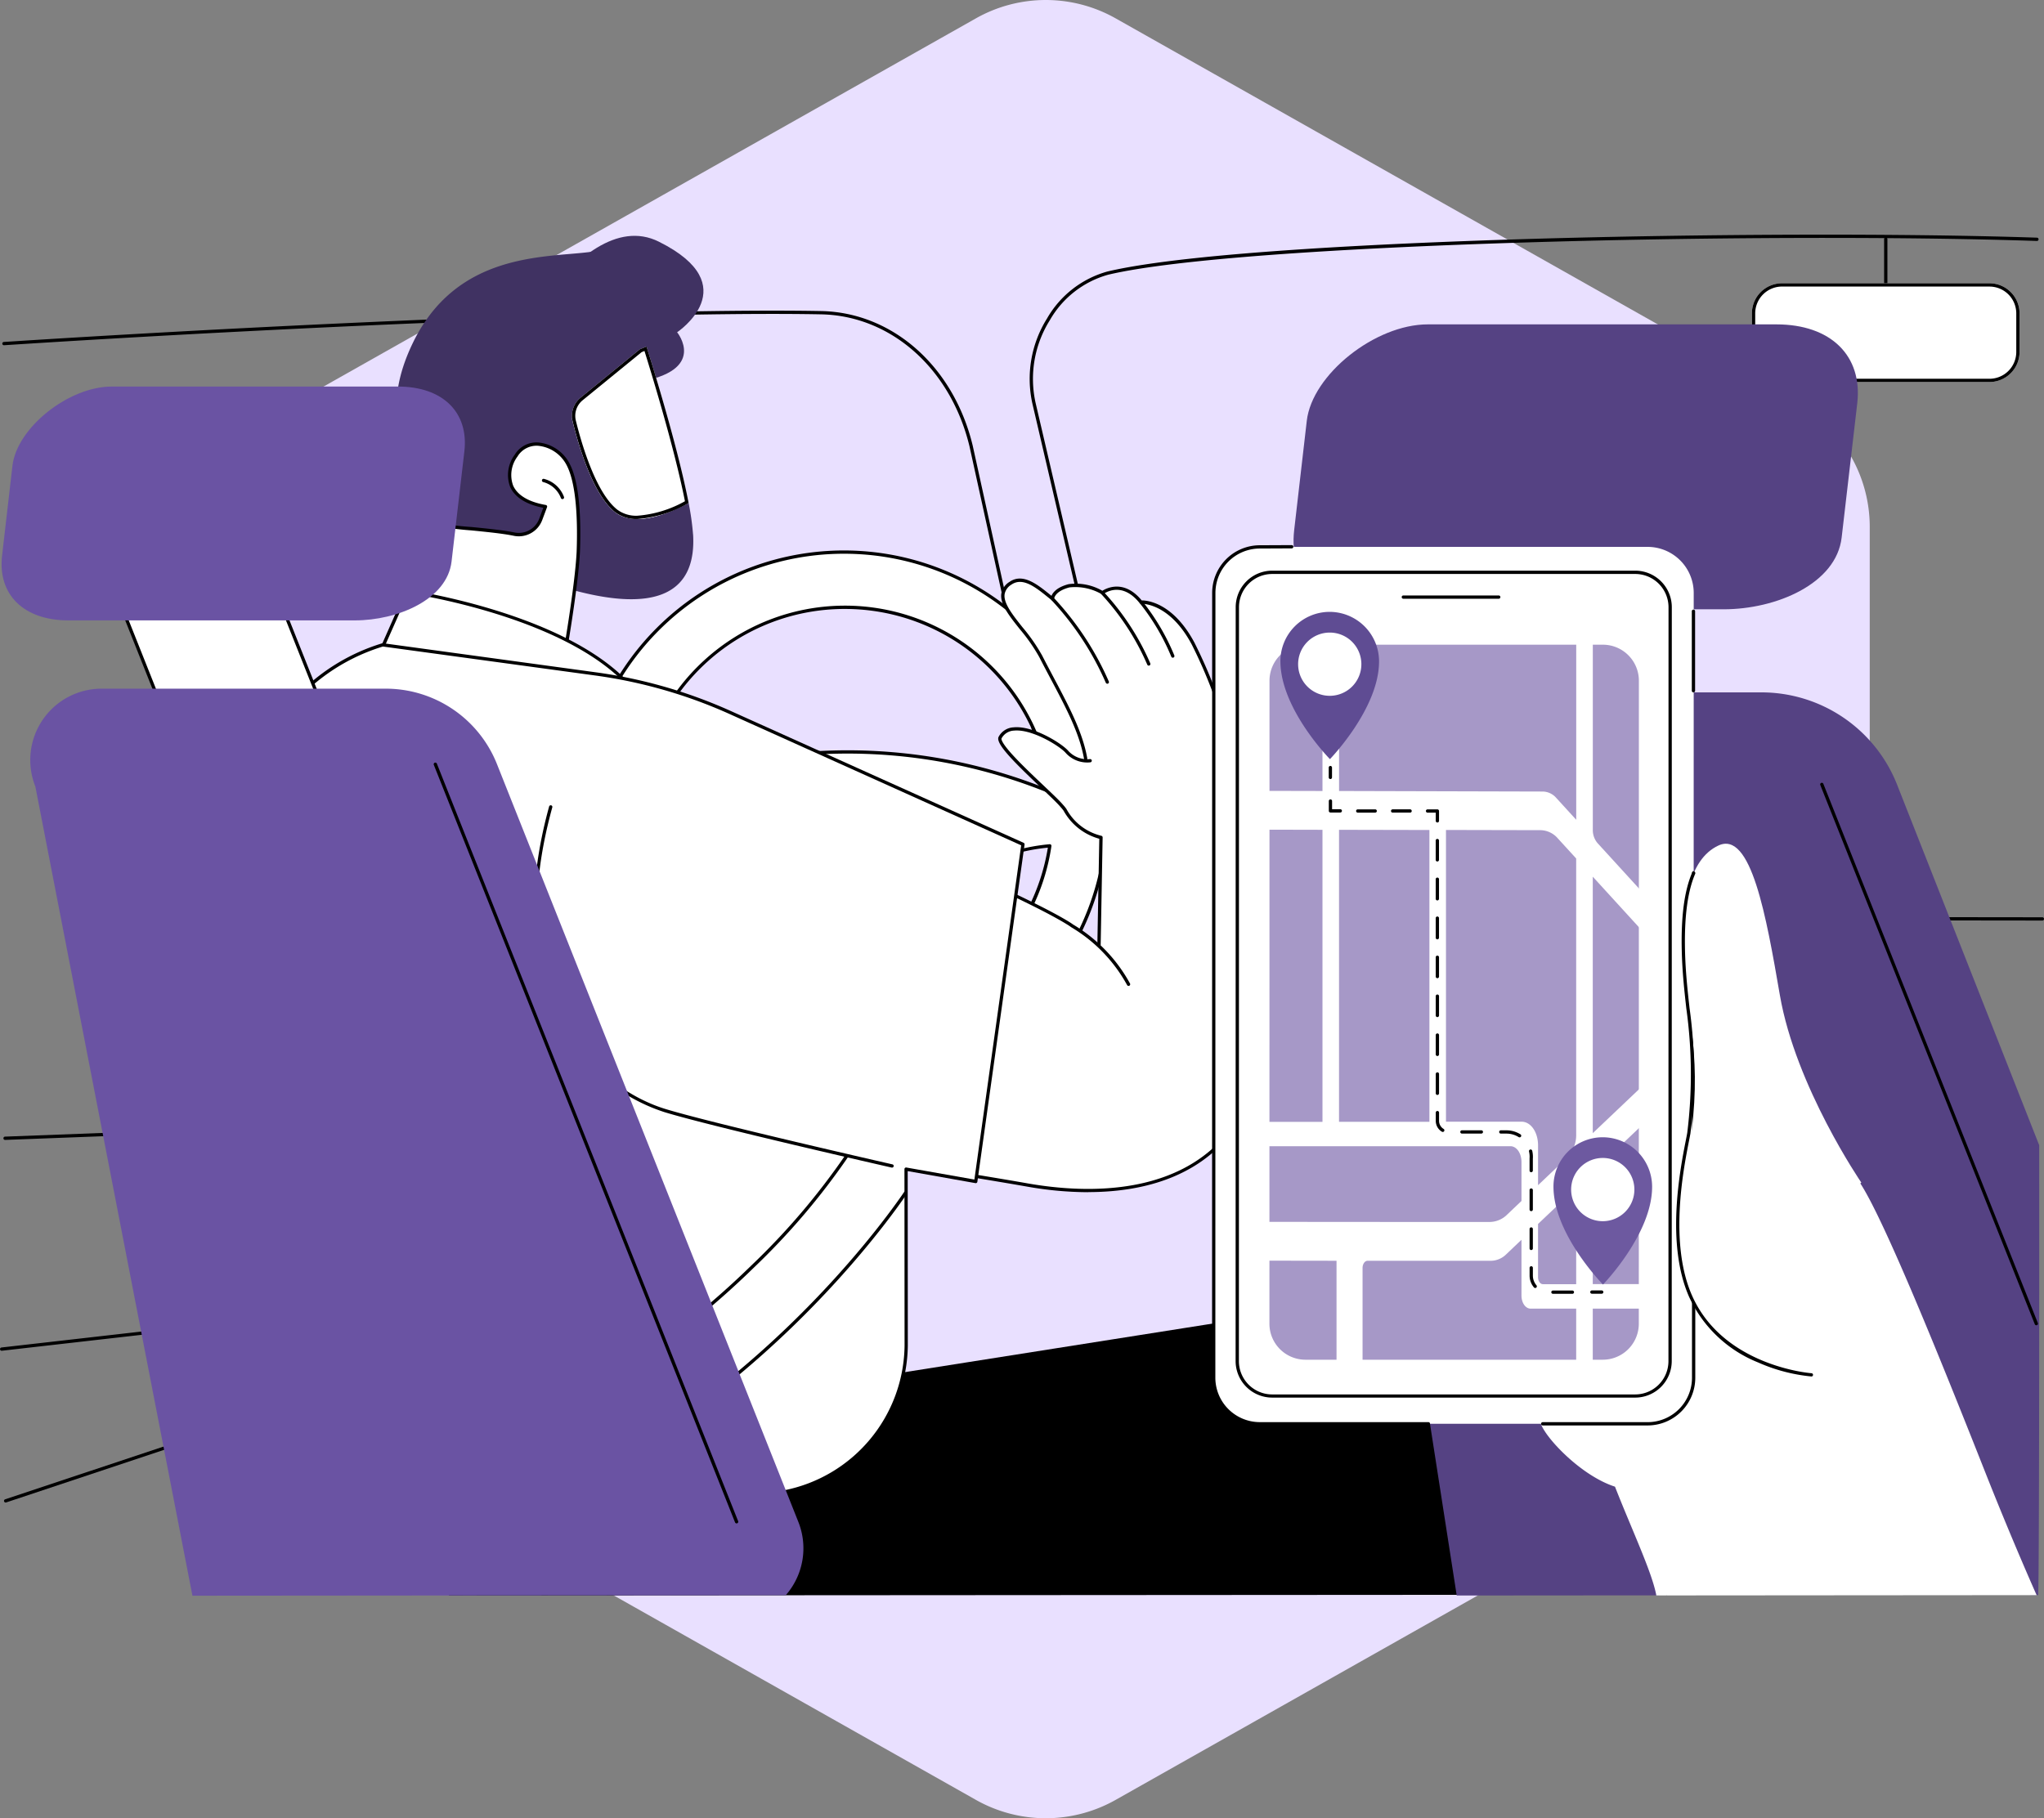 <svg id="GBP" xmlns="http://www.w3.org/2000/svg" xmlns:xlink="http://www.w3.org/1999/xlink" width="220.859" height="196.496" viewBox="0 0 220.859 196.496">
  <rect x="0" y="0" width="220.859" height="196.496" fill="#808080" stroke="none"/>
  <defs>
    <style>
      .cls-1 {
        fill: none;
      }

      .cls-2 {
        fill: #e9e0ff;
      }

      .cls-3 {
        clip-path: url(#clip-path);
      }

      .cls-4 {
        fill: #fff;
      }

      .cls-5 {
        fill: #403262;
      }

      .cls-6 {
        fill: #6a53a3;
      }

      .cls-7 {
        fill: #64bb46;
      }

      .cls-8 {
        fill: #554283;
      }

      .cls-9 {
        fill: #a698c7;
      }

      .cls-10 {
        fill: #5f4c93;
      }

      .cls-11 {
        fill: #6d59a0;
      }
    </style>
    <clipPath id="clip-path">
      <rect id="Rectangle_25918" data-name="Rectangle 25918" class="cls-1" width="220.859" height="147.087"/>
    </clipPath>
  </defs>
  <path id="Path_47462" data-name="Path 47462" class="cls-2" d="M173.188,239.983a15.354,15.354,0,0,1,15.093,0l73.684,41.6a15.344,15.344,0,0,1,7.8,13.368v82.6a15.344,15.344,0,0,1-7.8,13.368l-73.684,41.6a15.354,15.354,0,0,1-15.093,0L99.5,390.916a15.347,15.347,0,0,1-7.8-13.368v-82.6a15.347,15.347,0,0,1,7.8-13.368Z" transform="translate(-67.735 -238)"/>
  <g id="Group_75964" data-name="Group 75964" transform="translate(0 25.361)">
    <g id="Group_75963" data-name="Group 75963" class="cls-3">
      <path id="Path_47846" data-name="Path 47846" d="M340.726,10.407a.178.178,0,0,1-.178-.178V.693a.178.178,0,1,1,.355,0v9.537a.178.178,0,0,1-.178.178" transform="translate(-136.965 -0.207)"/>
      <path id="Path_47847" data-name="Path 47847" class="cls-4" d="M342.333,8.789H319.9a3.247,3.247,0,0,0-3.243,3.253v4.165a3.247,3.247,0,0,0,3.243,3.253h22.431a3.247,3.247,0,0,0,3.243-3.253V12.042a3.247,3.247,0,0,0-3.243-3.253" transform="translate(-127.358 -3.535)"/>
      <path id="Path_47848" data-name="Path 47848" d="M342.333,9.144a2.9,2.9,0,0,1,2.888,2.9v4.165a2.9,2.9,0,0,1-2.888,2.9H319.9a2.9,2.9,0,0,1-2.888-2.9V12.042a2.9,2.9,0,0,1,2.888-2.9Zm0-.355H319.9a3.247,3.247,0,0,0-3.243,3.253v4.165a3.247,3.247,0,0,0,3.243,3.253h22.431a3.247,3.247,0,0,0,3.243-3.253V12.042a3.247,3.247,0,0,0-3.243-3.253" transform="translate(-127.358 -3.535)"/>
      <path id="Path_47849" data-name="Path 47849" d="M.614,214.479a.177.177,0,0,1-.056-.346l45.761-15.241a3.054,3.054,0,0,0,1.092-5.146,3,3,0,0,0-2.282-.788L.2,198.077a.177.177,0,0,1-.04-.352L45.1,192.606a3.4,3.4,0,0,1,3.66,3.356,3.391,3.391,0,0,1-2.324,3.266L.67,214.47a.184.184,0,0,1-.056.009" transform="translate(0 -77.46)"/>
      <path id="Path_47850" data-name="Path 47850" d="M295.525,74.125,206.3,74.016a7.726,7.726,0,0,1-8.266-5.866L186.409,18.316a12.3,12.3,0,0,1,1.567-9.256,10.871,10.871,0,0,1,6.52-5.077C203.564,1.832,226.818.859,239.873.47c19.145-.57,40.76-.627,55.067-.145a.177.177,0,0,1-.005.355h-.006c-29.387-.988-86.034.252-100.35,3.649a10.515,10.515,0,0,0-6.3,4.917,11.942,11.942,0,0,0-1.525,8.989l11.626,49.835a7.37,7.37,0,0,0,7.893,5.594h.019l89.234.108a.177.177,0,1,1,0,.355" transform="translate(-74.843 0)"/>
      <path id="Path_47851" data-name="Path 47851" d="M.72,103.356A.177.177,0,0,1,.713,103L116.536,98.62a2.688,2.688,0,0,0,2.11-1.1,4.17,4.17,0,0,0,.7-3.528L104.924,28.4c-2.024-8.393-8.478-14.128-16.06-14.267-18.7-.347-58.554,1.419-88.258,3.339a.18.18,0,0,1-.189-.166.177.177,0,0,1,.166-.188C30.3,15.2,70.162,13.433,88.871,13.777c7.746.143,14.336,5.986,16.4,14.542l14.425,65.589a4.52,4.52,0,0,1-.769,3.825,3.034,3.034,0,0,1-2.382,1.24L.726,103.356H.72" transform="translate(-0.168 -5.523)"/>
      <path id="Path_47852" data-name="Path 47852" class="cls-4" d="M133.683,57.385A28.434,28.434,0,1,0,162,85.819a28.375,28.375,0,0,0-28.315-28.434m0,5.968a22.406,22.406,0,0,1,22.231,19.97,57.7,57.7,0,0,0-44.49.242,22.409,22.409,0,0,1,22.259-20.212M111.552,89.108a20.472,20.472,0,0,1,18.931,18.943,22.429,22.429,0,0,1-18.931-18.943M137.209,108a20.476,20.476,0,0,1,18.6-18.871A22.433,22.433,0,0,1,137.209,108" transform="translate(-42.378 -23.08)"/>
      <path id="Path_47853" data-name="Path 47853" d="M133.563,114.311A28.611,28.611,0,1,1,162.055,85.7a28.584,28.584,0,0,1-28.492,28.611m0-56.867A28.257,28.257,0,1,0,161.7,85.7a28.229,28.229,0,0,0-28.138-28.256m-3.2,50.667-.026,0a22.606,22.606,0,0,1-19.081-19.093.176.176,0,0,1,.045-.146.172.172,0,0,1,.143-.056A20.649,20.649,0,0,1,130.54,107.92a.177.177,0,0,1-.176.19M111.642,89.183a22.338,22.338,0,0,0,18.528,18.542,20.38,20.38,0,0,0-18.528-18.542m25.448,18.879a.176.176,0,0,1-.176-.191,20.653,20.653,0,0,1,18.763-19.034.176.176,0,0,1,.144.055.179.179,0,0,1,.047.148,22.61,22.61,0,0,1-18.749,19.02l-.028,0m18.392-18.851a20.192,20.192,0,0,0-18.2,18.462,22.4,22.4,0,0,0,18.2-18.462M111.3,83.623a.175.175,0,0,1-.1-.034.177.177,0,0,1-.072-.161,22.538,22.538,0,0,1,44.843-.244.177.177,0,0,1-.244.184,57.526,57.526,0,0,0-44.353.241.176.176,0,0,1-.069.014m22.259-20.212a22.142,22.142,0,0,0-22.051,19.755,57.887,57.887,0,0,1,44.072-.24,22.186,22.186,0,0,0-22.02-19.514" transform="translate(-42.259 -22.961)"/>
      <path id="Path_47854" data-name="Path 47854" class="cls-4" d="M155.3,104.136c0,2.988-3.543,5.411-7.914,5.411s-7.914-2.422-7.914-5.411,3.543-5.411,7.914-5.411,7.914,2.422,7.914,5.411" transform="translate(-56.093 -39.706)"/>
      <path id="Path_47855" data-name="Path 47855" d="M147.264,109.6c-4.461,0-8.091-2.507-8.091-5.588s3.63-5.588,8.091-5.588,8.091,2.507,8.091,5.588-3.63,5.588-8.091,5.588m0-10.822c-4.266,0-7.737,2.348-7.737,5.234s3.471,5.233,7.737,5.233S155,106.9,155,104.016s-3.471-5.234-7.737-5.234" transform="translate(-55.974 -39.587)"/>
      <path id="Path_47856" data-name="Path 47856" class="cls-4" d="M165.929,95.118l.062-4.679-1.688-8.68c-.616-3.483-2.692-6.831-4.853-11.048-1.688-3.294-5.85-6.108-3.275-7.9,1.448-1.007,3.1.517,4.546,1.671,0,0,0-.928,1.781-1.4a5.823,5.823,0,0,1,3.621.749s2.064-1.608,4.157,1.014c0,0,3.115-.246,5.645,4.491a52.394,52.394,0,0,1,3.946,10.508s7.219,23.523,3.033,36.052c-.618,1.849-1.81,4.507-1.81,4.507-4.622,7.806-14.149,9-23.063,7.432-15-2.643-33.935-4.673-40.129-13.368,0,0-6.754-26.235,13.984-28.513.365-.04,24.75,9.887,30.741,13.716l.225.158a25.165,25.165,0,0,1,2.835,2.156Z" transform="translate(-46.996 -25.131)"/>
      <path id="Path_47857" data-name="Path 47857" class="cls-4" d="M198.644,128.659a14.8,14.8,0,0,1,3.191,4.1Z" transform="translate(-79.893 -51.745)"/>
      <path id="Path_47858" data-name="Path 47858" class="cls-4" d="M198.54,128.566l.062.056Z" transform="translate(-79.851 -51.708)"/>
      <path id="Path_47859" data-name="Path 47859" class="cls-4" d="M188.521,63.089c-2.318.356-2.123,1.443-2.123,1.443-1.45-1.154-3.1-2.6-4.547-1.593-2.574,1.789,1.588,4.525,3.277,7.819,2.162,4.216,4.256,7.6,4.872,11.087-.014.03-.031.062-.045.092a3.468,3.468,0,0,1-2.3-1.15c-.735-.858-6.22-3.705-6.952-1.286-.262.867,4.38,5.316,6.925,7.666,1.82,2.976,4.158,3.149,4.158,3.149l-.867,24.087s19.071-4.58,18.847-9.912c-.313-7.418-4.219-24.6-4.219-24.6A52.36,52.36,0,0,0,201.6,69.387c-2.529-4.738-5.645-4.491-5.645-4.491-2.27-2.548-4.091-1.008-4.091-1.008a5.237,5.237,0,0,0-3.345-.8" transform="translate(-72.673 -25.177)"/>
      <path id="Path_47860" data-name="Path 47860" d="M191.309,112.737h0a.178.178,0,0,1-.174-.181l.209-11.458a6.307,6.307,0,0,1-3.86-3.036,4.009,4.009,0,0,0-.3-.368l-.064-.074c-.36-.42-1.152-1.17-2.069-2.039-2.923-2.771-4.962-4.788-4.584-5.5a1.938,1.938,0,0,1,1.627-1.025c2.143-.212,5.3,1.812,5.913,2.56a2.768,2.768,0,0,0,2.339.87h.011a.177.177,0,0,1,.178.177.185.185,0,0,1-.188.178,3.122,3.122,0,0,1-2.614-1c-.564-.689-3.61-2.626-5.6-2.432a1.6,1.6,0,0,0-1.348.839c-.028.053-.1.393,1.324,1.928.912.985,2.122,2.134,3.191,3.146.924.876,1.722,1.633,2.094,2.066l.062.071a3.887,3.887,0,0,1,.334.415,5.845,5.845,0,0,0,3.761,2.9.177.177,0,0,1,.154.179l-.212,11.608a.178.178,0,0,1-.178.174" transform="translate(-72.563 -35.812)"/>
      <path id="Path_47861" data-name="Path 47861" d="M196.067,74.915a.177.177,0,0,1-.163-.106,31.551,31.551,0,0,0-5.846-8.9.177.177,0,0,1,.255-.246,31.937,31.937,0,0,1,5.916,9.008.178.178,0,0,1-.163.248" transform="translate(-76.42 -26.386)"/>
      <path id="Path_47862" data-name="Path 47862" d="M204.154,72.517a.177.177,0,0,1-.159-.1,26.869,26.869,0,0,0-4.974-7.626.177.177,0,0,1,.264-.236,27.141,27.141,0,0,1,5.028,7.706.178.178,0,0,1-.081.237.18.18,0,0,1-.078.018" transform="translate(-80.026 -25.94)"/>
      <path id="Path_47863" data-name="Path 47863" d="M209.575,72.346a.178.178,0,0,1-.164-.109,23.71,23.71,0,0,0-3.375-5.743.177.177,0,1,1,.276-.222,24.1,24.1,0,0,1,3.427,5.829.178.178,0,0,1-.1.231.171.171,0,0,1-.068.014" transform="translate(-82.85 -26.627)"/>
      <path id="Path_47864" data-name="Path 47864" d="M164.464,128.493a38.253,38.253,0,0,1-6.574-.6c-1.889-.332-3.8-.649-5.822-.984-13.576-2.248-28.964-4.8-34.421-12.455a.175.175,0,0,1-.027-.059c-.035-.137-3.473-13.851,2.353-22.282,2.559-3.7,6.524-5.874,11.784-6.452h.005c.676,0,25.228,10.15,30.849,13.743l.233.163a16.811,16.811,0,0,1,6.141,6.368.177.177,0,1,1-.311.169,16.507,16.507,0,0,0-6.031-6.245l-.229-.161c-5.863-3.748-29.633-13.454-30.64-13.683-5.142.57-9.014,2.689-11.509,6.3-5.6,8.1-2.491,21.224-2.31,21.961,5.389,7.517,20.679,10.05,34.171,12.284,2.024.335,3.935.652,5.826.985,6.264,1.1,17.565,1.618,22.876-7.339.077-.173,1.209-2.716,1.8-4.482,4.12-12.332-2.962-35.709-3.034-35.943A52.636,52.636,0,0,0,175.659,69.3c-2.437-4.566-5.446-4.4-5.474-4.4a.179.179,0,0,1-.152-.066c-1.961-2.456-3.831-1.046-3.909-.985a.176.176,0,0,1-.2.014,5.686,5.686,0,0,0-3.487-.731c-1.607.424-1.649,1.222-1.649,1.23a.179.179,0,0,1-.1.157.175.175,0,0,1-.185-.02c-.118-.094-.238-.191-.358-.288-1.354-1.094-2.754-2.226-3.976-1.377a1.535,1.535,0,0,0-.73,1.026c-.142.967.863,2.233,1.927,3.573a19.228,19.228,0,0,1,2.134,3.072c.425.829.847,1.625,1.255,2.395,1.671,3.154,3.115,5.878,3.615,8.7a.177.177,0,0,1-.349.062c-.49-2.77-1.921-5.471-3.579-8.6-.409-.771-.832-1.568-1.257-2.4a19.014,19.014,0,0,0-2.1-3.014c-1.162-1.463-2.165-2.726-2-3.845a1.866,1.866,0,0,1,.878-1.266c1.439-1,3.013.271,4.4,1.392l.141.114c.144-.354.572-.925,1.841-1.26a5.743,5.743,0,0,1,3.657.713c.45-.285,2.353-1.267,4.249,1.042h.013c.592,0,3.385.242,5.7,4.588a53.028,53.028,0,0,1,3.962,10.549c.069.226,7.184,23.712,3.029,36.15-.614,1.836-1.8,4.5-1.816,4.524a.13.13,0,0,1-.01.018c-3.841,6.487-10.726,8.116-16.673,8.116" transform="translate(-46.888 -25.01)"/>
      <path id="Path_47865" data-name="Path 47865" class="cls-5" d="M87.949,17.073S97.6-3.614,106.556.841c9.549,4.752,1.981,9.793,1.981,9.793s3.421,4.183-4.38,5.4c-1.667.259-7.423,4.683-9.06,4.831-6,.543-7.149-3.791-7.149-3.791" transform="translate(-35.372 -0.086)"/>
      <path id="Path_47866" data-name="Path 47866" class="cls-5" d="M109.7,40.729a27.851,27.851,0,0,0-.479-3.393c-2.346,1.239-5.891,2.611-7.941.988-3.256-2.577-4.943-11.382-4.943-11.382l7.616-6.221L89.42,26.633S80.7,41.4,93.74,45.829s16.3.473,15.965-5.1" transform="translate(-34.815 -8.334)"/>
      <path id="Path_47867" data-name="Path 47867" class="cls-4" d="M108.048,38.128c2.05,1.622,5.6.25,7.941-.988-1.274-6.633-4.552-16.907-4.552-16.907l-.717.292-6.413,5.238a2.517,2.517,0,0,0-.852,2.547c.649,2.65,2.2,7.921,4.593,9.817" transform="translate(-41.58 -8.138)"/>
      <path id="Path_47868" data-name="Path 47868" d="M111.215,20.706c.583,1.86,3.226,10.408,4.375,16.241a12.407,12.407,0,0,1-5.148,1.566,3.414,3.414,0,0,1-2.174-.664c-2.363-1.869-3.912-7.353-4.468-9.624a2.171,2.171,0,0,1,.732-2.188l6.371-5.2Zm.222-.473-.717.292-6.413,5.239a2.514,2.514,0,0,0-.852,2.547c.649,2.651,2.2,7.921,4.592,9.817a3.759,3.759,0,0,0,2.394.741,13.024,13.024,0,0,0,5.547-1.728c-1.273-6.633-4.551-16.907-4.551-16.907" transform="translate(-41.58 -8.138)"/>
      <path id="Path_47869" data-name="Path 47869" class="cls-5" d="M74.423,29.222a2.369,2.369,0,0,0-.093,2.6c.653,1.075,4.888,1.26,6.074,1.615a16.471,16.471,0,0,0,4.719.674,5.522,5.522,0,0,0,3.37-.823,5.571,5.571,0,0,0,1.737-3.564,27.068,27.068,0,0,0,.187-8.7,5.023,5.023,0,0,0-1.512-3.394c-1.163-.9,7-15.927,5.667-15.314C91.051,3.933,78.93,1.15,73.4,12.694c-3.455,7.213-.776,11.1-.155,12.543.537,1.251,1.385,3.731,1.178,3.986" transform="translate(-28.825 -0.925)"/>
      <path id="Path_47870" data-name="Path 47870" class="cls-4" d="M89.867,62.336s1.561-8.6,1.771-12.842c.148-4.071-.126-7.543-1.078-9.4-1.156-2.26-4.25-3.175-5.637-1s-.975,4.8,3.174,5.508l-.514,1.376a2.54,2.54,0,0,1-2.892,1.6c-2.472-.511-7.56-.723-9.069-1.206L72.487,57.619Z" transform="translate(-29.154 -15.224)"/>
      <path id="Path_47871" data-name="Path 47871" d="M89.747,62.394a.172.172,0,0,1-.047-.006l-17.38-4.717a.178.178,0,0,1-.108-.084.172.172,0,0,1-.017-.135l3.135-11.244a.176.176,0,0,1,.224-.121A30.7,30.7,0,0,0,80,46.7c1.688.169,3.433.343,4.606.585A2.353,2.353,0,0,0,87.3,45.8l.439-1.178c-2.324-.447-3.232-1.471-3.583-2.263a3.663,3.663,0,0,1,.5-3.475,2.736,2.736,0,0,1,2.526-1.321A4.254,4.254,0,0,1,90.6,39.891c.894,1.747,1.263,4.941,1.1,9.49-.208,4.2-1.759,12.781-1.774,12.867a.177.177,0,0,1-.174.145M72.586,57.376,89.606,62c.23-1.29,1.545-8.8,1.735-12.629.161-4.423-.206-7.644-1.059-9.313a3.889,3.889,0,0,0-3.119-2.138,2.4,2.4,0,0,0-2.21,1.157,3.324,3.324,0,0,0-.475,3.141c.468,1.056,1.688,1.78,3.529,2.1a.177.177,0,0,1,.136.237l-.514,1.376a2.7,2.7,0,0,1-3.094,1.715c-1.156-.239-2.891-.412-4.57-.58a35.782,35.782,0,0,1-4.341-.579Z" transform="translate(-29.034 -15.105)"/>
      <path id="Path_47872" data-name="Path 47872" d="M100.169,46.332a.178.178,0,0,1-.167-.117,2.817,2.817,0,0,0-1.917-1.728.177.177,0,1,1,.085-.344,3.141,3.141,0,0,1,2.165,1.951.178.178,0,0,1-.167.238" transform="translate(-39.395 -17.752)"/>
      <path id="Path_47873" data-name="Path 47873" d="M121.622,201.02l55.54-8.764c11.657.849,24.858,22.626,31.688,32.14l-.153-.09-131.465.084-5.844-15.006Z" transform="translate(-28.711 -77.324)"/>
      <path id="Path_47874" data-name="Path 47874" class="cls-4" d="M69.087,70.592l2.7-6.106S89.718,66.97,96.369,75.345Z" transform="translate(-27.786 -25.936)"/>
      <path id="Path_47875" data-name="Path 47875" d="M96.249,75.4l-.03,0L68.936,70.647A.177.177,0,0,1,68.8,70.4l2.7-6.106a.174.174,0,0,1,.187-.1c.18.025,18.074,2.591,24.693,10.925a.177.177,0,0,1-.139.288M69.221,70.337l26.587,4.632C89.363,67.4,73.4,64.807,71.778,64.561Z" transform="translate(-27.667 -25.816)"/>
      <path id="Path_47876" data-name="Path 47876" class="cls-4" d="M46.988,85.348l1.825-2.722a21.145,21.145,0,0,1,11.444-8.472l22.985,3.137A52.892,52.892,0,0,1,97.8,81.468l31.629,14.24-5.1,36.442-7.53-1.336.013,19.059A16.266,16.266,0,0,1,103.644,165.7l-18.186,3.5Z" transform="translate(-18.898 -29.824)"/>
      <path id="Path_47877" data-name="Path 47877" d="M85.338,169.256a.177.177,0,0,1-.161-.1L46.708,85.3a.176.176,0,0,1,.014-.172l1.825-2.722a21.38,21.38,0,0,1,11.54-8.543.189.189,0,0,1,.075-.006L83.147,77a53.06,53.06,0,0,1,14.61,4.191l31.629,14.24a.177.177,0,0,1,.1.186l-5.1,36.442a.18.18,0,0,1-.072.119.178.178,0,0,1-.135.03l-7.322-1.3.013,18.847a16.494,16.494,0,0,1-13.317,16l-18.186,3.5a.206.206,0,0,1-.033,0M47.072,85.245l38.37,83.633,18.049-3.471a16.137,16.137,0,0,0,13.029-15.655l-.013-19.057a.179.179,0,0,1,.063-.136.175.175,0,0,1,.145-.038l7.349,1.3L129.119,95.7,97.611,81.51A52.685,52.685,0,0,0,83.1,77.347L60.152,74.216a21.026,21.026,0,0,0-11.312,8.39Z" transform="translate(-18.779 -29.705)"/>
      <path id="Path_47878" data-name="Path 47878" d="M135.207,142.314a.149.149,0,0,1-.039,0c-.195-.044-19.55-4.452-24.577-6a19.53,19.53,0,0,1-11.467-9.956c-3.106-6.132-3.442-14.108-.971-23.063a.177.177,0,1,1,.341.094c-5.789,20.981,4.945,30.355,12.2,32.585,5.014,1.542,24.357,5.947,24.551,5.991a.177.177,0,0,1-.039.35" transform="translate(-38.819 -41.491)"/>
      <path id="Path_47879" data-name="Path 47879" d="M84.748,198.217a.177.177,0,0,1-.063-.343,89.758,89.758,0,0,0,30.518-19.6,75.212,75.212,0,0,0,10.15-11.912.177.177,0,0,1,.3.19,75.665,75.665,0,0,1-10.2,11.976,90.124,90.124,0,0,1-30.64,19.676.179.179,0,0,1-.063.011" transform="translate(-34.014 -66.877)"/>
      <path id="Path_47880" data-name="Path 47880" d="M92.066,207.476a.177.177,0,0,1-.063-.343c25.51-9.619,40.968-31.639,42.647-34.118a.177.177,0,0,1,.294.2c-1.685,2.489-17.2,24.594-42.815,34.251a.178.178,0,0,1-.063.011" transform="translate(-36.957 -69.553)"/>
      <path id="Path_47881" data-name="Path 47881" class="cls-4" d="M34.518,79.329h7.091a2.264,2.264,0,0,0,2.1-3.1L34.152,52.2a3.8,3.8,0,0,0-3.525-2.4H23.536c-1.6,0-7.063,1.616-6.472,3.1l9.554,24.025c.575,1.447,6.347,2.4,7.9,2.4" transform="translate(-6.845 -20.031)"/>
      <path id="Path_47882" data-name="Path 47882" d="M41.49,79.387H34.4c-1.513,0-7.43-.913-8.065-2.508L16.781,52.854a.868.868,0,0,1,.129-.84c.928-1.368,5.191-2.506,6.507-2.506h7.091a3.953,3.953,0,0,1,3.69,2.508l9.553,24.025a2.441,2.441,0,0,1-2.262,3.346M23.417,49.863c-1.414,0-5.436,1.2-6.214,2.351a.527.527,0,0,0-.093.51l9.553,24.025c.521,1.311,6.136,2.285,7.736,2.285H41.49a2.086,2.086,0,0,0,1.932-2.861L33.869,52.147a3.6,3.6,0,0,0-3.361-2.285Z" transform="translate(-6.727 -19.912)"/>
      <path id="Path_47883" data-name="Path 47883" class="cls-6" d="M87.1,180.046a7.7,7.7,0,0,0,1.353-7.938L55.9,90.241a12.934,12.934,0,0,0-12.014-8.167H13.161A7.714,7.714,0,0,0,6.016,92.649L22.988,180.1Z" transform="translate(-2.196 -33.009)"/>
      <path id="Path_47884" data-name="Path 47884" class="cls-7" d="M141.971,246l.032-.036Z" transform="translate(-57.099 -98.923)"/>
      <path id="Path_47885" data-name="Path 47885" d="M111.113,177.662a.179.179,0,0,1-.165-.112L78.4,95.683a.177.177,0,1,1,.329-.131l32.554,81.867a.178.178,0,0,1-.1.23.176.176,0,0,1-.065.013" transform="translate(-31.525 -38.385)"/>
      <path id="Path_47886" data-name="Path 47886" class="cls-6" d="M.34,45.733l1.12-9.716c.473-4.1,6.062-8.558,10.732-8.558H43.125c4.816,0,7.655,2.774,7.167,7l-1.383,11.9c-.473,4.1-5.8,6.371-10.47,6.371H7.507c-4.815,0-7.655-2.774-7.167-7" transform="translate(-0.115 -11.044)"/>
      <path id="Path_47887" data-name="Path 47887" class="cls-6" d="M70.789,48.948h-.02a.177.177,0,0,1-.156-.2l1.12-9.716a.177.177,0,1,1,.352.04l-1.12,9.716a.177.177,0,0,1-.176.157" transform="translate(-28.399 -15.636)"/>
      <path id="Path_47888" data-name="Path 47888" class="cls-4" d="M275.5,79.4h8.637a2.757,2.757,0,0,0,2.554-3.78L275.054,46.357a4.623,4.623,0,0,0-4.294-2.919h-8.637c-1.944,0-8.6,1.969-7.883,3.78l11.636,29.263c.7,1.762,7.731,2.919,9.623,2.919" transform="translate(-102.231 -17.47)"/>
      <path id="Path_47889" data-name="Path 47889" d="M284.017,79.459h-8.636c-1.777,0-9.036-1.139-9.789-3.031L253.956,47.164a1.02,1.02,0,0,1,.154-.987c1.124-1.657,6.3-3.036,7.895-3.036h8.636a4.777,4.777,0,0,1,4.46,3.031l11.636,29.263a2.935,2.935,0,0,1-2.719,4.023M262,43.5c-1.538,0-6.6,1.4-7.6,2.88a.678.678,0,0,0-.117.657L265.922,76.3c.641,1.611,7.5,2.808,9.459,2.808h8.636a2.536,2.536,0,0,0,2.127-1.129,2.586,2.586,0,0,0,.263-2.409L274.77,46.3a4.424,4.424,0,0,0-4.13-2.808Z" transform="translate(-102.112 -17.351)"/>
      <path id="Path_47890" data-name="Path 47890" class="cls-8" d="M316.8,180.3c.14-3.339.109-48.613.109-48.613L301.543,92.693a15.756,15.756,0,0,0-14.633-9.948H249.486a9.4,9.4,0,0,0-8.7,12.882l13.184,84.722,21.742-.017,18-5.324L316.02,180.3Z" transform="translate(-96.568 -33.279)"/>
      <path id="Path_47891" data-name="Path 47891" d="M352.347,157.717a.178.178,0,0,1-.165-.112L329.006,99.332a.177.177,0,0,1,.329-.131l23.176,58.273a.178.178,0,0,1-.165.243" transform="translate(-132.318 -39.853)"/>
      <path id="Path_47892" data-name="Path 47892" class="cls-8" d="M233.869,38.479l1.365-11.835c.576-5,7.384-10.425,13.072-10.425h37.678c5.866,0,9.324,3.379,8.73,8.531l-1.685,14.5c-.576,5-7.064,7.76-12.753,7.76H242.6c-5.866,0-9.324-3.379-8.73-8.53" transform="translate(-94.033 -6.524)"/>
      <path id="Path_47893" data-name="Path 47893" class="cls-8" d="M319.706,42.382h-.02a.177.177,0,0,1-.156-.2l1.365-11.835a.177.177,0,1,1,.352.041l-1.365,11.834a.177.177,0,0,1-.176.157" transform="translate(-128.511 -12.143)"/>
      <path id="Path_47894" data-name="Path 47894" class="cls-4" d="M331.7,215.931s-2.585-5.775-5.554-13.286c-4.624-11.7-10.969-27.462-13.573-31.331l-32.1,17.944a6.69,6.69,0,0,0-2.288,8.284c.659,1.607,4.368,5.509,7.956,6.667,1.844,4.708,4.011,9.269,4.467,11.755Z" transform="translate(-111.638 -68.901)"/>
      <path id="Path_47895" data-name="Path 47895" class="cls-4" d="M224.338,151.213h41.929a4.986,4.986,0,0,0,4.964-4.979l.01-84.812a4.985,4.985,0,0,0-4.963-4.979H224.348a4.986,4.986,0,0,0-4.964,4.979l-.01,84.812a4.985,4.985,0,0,0,4.963,4.979" transform="translate(-88.231 -22.701)"/>
      <path id="Path_47896" data-name="Path 47896" d="M242.454,151.261H224.219a5.163,5.163,0,0,1-5.14-5.156l.009-84.812a5.155,5.155,0,0,1,5.141-5.156l3.455-.016h0a.177.177,0,0,1,0,.354l-3.455.016a4.8,4.8,0,0,0-4.788,4.8l-.009,84.812a4.807,4.807,0,0,0,4.785,4.8h18.235a.177.177,0,1,1,0,.355" transform="translate(-88.111 -22.571)"/>
      <path id="Path_47897" data-name="Path 47897" d="M305.967,76.735a.178.178,0,0,1-.178-.178V67.982a.178.178,0,1,1,.355,0v8.576a.178.178,0,0,1-.178.178" transform="translate(-122.985 -27.27)"/>
      <path id="Path_47898" data-name="Path 47898" d="M290.064,174.968H278.722a.177.177,0,1,1,0-.355h11.343a4.8,4.8,0,0,0,4.787-4.8l.006-54.569a.177.177,0,1,1,.354,0l-.005,54.569a5.154,5.154,0,0,1-5.141,5.156" transform="translate(-112.028 -46.278)"/>
      <path id="Path_47899" data-name="Path 47899" d="M266.517,150.111H227.272a3.954,3.954,0,0,1-3.938-3.95l.009-81.469a3.949,3.949,0,0,1,3.939-3.95h39.246a3.955,3.955,0,0,1,3.938,3.95l-.008,81.469a3.949,3.949,0,0,1-3.94,3.95M227.282,61.1a3.594,3.594,0,0,0-3.584,3.6l-.009,81.469a3.6,3.6,0,0,0,3.584,3.6h39.245a3.6,3.6,0,0,0,3.585-3.6l.008-81.469a3.6,3.6,0,0,0-3.583-3.6Z" transform="translate(-89.823 -24.43)"/>
      <path id="Path_47900" data-name="Path 47900" d="M263.838,65.581H253.532a.177.177,0,0,1,0-.355h10.306a.177.177,0,1,1,0,.355" transform="translate(-101.897 -26.234)"/>
      <path id="Path_47901" data-name="Path 47901" class="cls-9" d="M269.366,78.012l-.008,69.5a3.892,3.892,0,0,1-3.875,3.887H233.319a3.892,3.892,0,0,1-3.874-3.887l.008-69.5a3.892,3.892,0,0,1,3.875-3.887h32.164a3.892,3.892,0,0,1,3.874,3.887" transform="translate(-92.281 -29.812)"/>
      <path id="Path_47902" data-name="Path 47902" class="cls-4" d="M269.318,104.584v-4.193l-4.54-4.971a2.181,2.181,0,0,1-.493-1.455l0-20.109-1.792-.013,0,19.075-2.148-2.352a1.975,1.975,0,0,0-1.455-.7l-22.023-.058v-16l-1.792,0,0,16-5.881-.013v4.193l5.881.013,0,31.561-5.881,0V128.2l4.847,0,4.851,0,16.485-.005c.677,0,1.205.759,1.2,1.732v4.186l-1.532,1.457a2.7,2.7,0,0,1-1.85.812l-5.951,0-4.723,0-13.334-.01v4.193l7.406.011v10.856h2.813v-10.08c0-.42.247-.774.539-.774l13.362,0a2.4,2.4,0,0,0,1.643-.721l1.627-1.548v6.016c0,.8.435,1.426.992,1.426l4.919,0v5.7l1.792.023v-5.725l5.034,0V143.1l-5.034,0,0-12.12,5.034-4.782v-4.193l-5.034,4.782,0-27.72ZM246.63,125.558l-9.767,0,0-31.557,9.767.021Zm15.858,17.549H258.9c-.3,0-.533-.335-.533-.765V136.6l4.12-3.914Zm0-16.213a3.522,3.522,0,0,1-.955,2.509l-3.165,3.006v-4.3c0-1.444-.787-2.57-1.792-2.563v0l-8.157,0,0-31.528,10.224.022a2.535,2.535,0,0,1,1.866.894l1.978,2.166Z" transform="translate(-92.178 -29.683)"/>
      <path id="Path_47903" data-name="Path 47903" class="cls-10" d="M236.748,68.191a5.324,5.324,0,0,0-5.318,5.346c.011,5.149,5.352,10.57,5.352,10.57s5.318-5.471,5.307-10.57a5.351,5.351,0,0,0-5.341-5.346" transform="translate(-93.079 -27.426)"/>
      <path id="Path_47904" data-name="Path 47904" class="cls-4" d="M241.465,75.361a3.417,3.417,0,1,1-3.424-3.427,3.413,3.413,0,0,1,3.424,3.427" transform="translate(-94.366 -28.931)"/>
      <path id="Path_47905" data-name="Path 47905" d="M287.607,191.217a.177.177,0,1,1,0-.355l1.064,0a.177.177,0,0,1,0,.355l-1.064,0Z" transform="translate(-115.601 -76.762)"/>
      <path id="Path_47906" data-name="Path 47906" d="M272.171,158.385a.177.177,0,0,1,0-.354l2.1,0h0a.177.177,0,0,1,0,.355l-2.1,0Zm-1.916-.628a.179.179,0,0,1-.135-.062,1.974,1.974,0,0,1-.471-1.28v-.835a.177.177,0,0,1,.354,0v.835a1.621,1.621,0,0,0,.386,1.05.177.177,0,0,1-.135.292m-.43-4.1a.177.177,0,0,1-.177-.177v-2.1a.177.177,0,0,1,.354,0v2.1a.177.177,0,0,1-.178.177m0-4.205a.177.177,0,0,1-.177-.178v-2.1a.177.177,0,1,1,.355,0v2.1a.178.178,0,0,1-.178.178m0-4.206a.178.178,0,0,1-.178-.178v-1.287c0-.074.007-.135.007-.2a2.506,2.506,0,0,0-.066-.574.177.177,0,1,1,.346-.081,2.883,2.883,0,0,1,.075.655q0,.1-.007.208v1.275a.177.177,0,0,1-.177.178m-1.257-3.764a.179.179,0,0,1-.094-.027,2.5,2.5,0,0,0-1.318-.379h-.614a.177.177,0,1,1,0-.355h.614a2.847,2.847,0,0,1,1.506.433.177.177,0,0,1-.094.328m-4.129-.409-2.1,0a.177.177,0,0,1,0-.355l2.1,0a.177.177,0,0,1,0,.354m-4.174-.176a.182.182,0,0,1-.091-.025,1.367,1.367,0,0,1-.662-1.175v-.875a.178.178,0,1,1,.355,0v.875a1.01,1.01,0,0,0,.49.872.177.177,0,0,1-.092.329m-.576-4a.178.178,0,0,1-.178-.178v-2.1a.178.178,0,0,1,.355,0v2.1a.178.178,0,0,1-.178.178m0-4.206a.177.177,0,0,1-.178-.177v-2.1a.178.178,0,0,1,.355,0v2.1a.177.177,0,0,1-.178.177m0-4.206a.177.177,0,0,1-.178-.177v-2.1a.178.178,0,0,1,.355,0v2.1a.177.177,0,0,1-.178.177m0-4.206a.177.177,0,0,1-.178-.177V122a.178.178,0,0,1,.355,0v2.1a.177.177,0,0,1-.178.177m0-4.2a.178.178,0,0,1-.178-.178v-2.1a.178.178,0,1,1,.355,0v2.1a.178.178,0,0,1-.178.178m0-4.206a.178.178,0,0,1-.178-.178v-2.1a.178.178,0,1,1,.355,0v2.1a.178.178,0,0,1-.178.178m0-4.206a.178.178,0,0,1-.178-.178v-2.1a.178.178,0,0,1,.355,0v2.1a.178.178,0,0,1-.178.178" transform="translate(-104.372 -43.921)"/>
      <path id="Path_47907" data-name="Path 47907" d="M258.97,105.313a.178.178,0,0,1-.178-.178v-.886h-.886a.177.177,0,1,1,0-.354h1.063a.177.177,0,0,1,.178.177v1.064a.178.178,0,0,1-.178.178" transform="translate(-103.656 -41.785)"/>
      <path id="Path_47908" data-name="Path 47908" d="M250.947,104.239l-1.886,0a.177.177,0,0,1,0-.354l1.885,0a.177.177,0,0,1,0,.355m-3.771,0-1.885,0a.177.177,0,1,1,0-.354l1.885,0a.177.177,0,1,1,0,.354" transform="translate(-98.582 -41.778)"/>
      <path id="Path_47909" data-name="Path 47909" d="M241.42,103.51h-1.064a.178.178,0,0,1-.178-.177l0-1.063a.177.177,0,0,1,.177-.178h0a.177.177,0,0,1,.177.176l0,.887h.887a.177.177,0,1,1,0,.354" transform="translate(-96.597 -41.06)"/>
      <path id="Path_47910" data-name="Path 47910" d="M240.343,97.461a.178.178,0,0,1-.178-.178l0-1.063a.177.177,0,1,1,.354,0l0,1.063a.177.177,0,0,1-.177.178Z" transform="translate(-96.592 -38.628)"/>
      <path id="Path_47911" data-name="Path 47911" class="cls-11" d="M286.1,163.172a5.324,5.324,0,0,0-5.318,5.346c.011,5.149,5.352,10.57,5.352,10.57s5.318-5.471,5.307-10.57a5.351,5.351,0,0,0-5.341-5.346" transform="translate(-112.926 -65.626)"/>
      <path id="Path_47912" data-name="Path 47912" class="cls-4" d="M290.813,170.341a3.417,3.417,0,1,1-3.424-3.427,3.413,3.413,0,0,1,3.424,3.427" transform="translate(-114.214 -67.131)"/>
      <path id="Path_47913" data-name="Path 47913" class="cls-4" d="M323.177,146.729s-7.092-10.355-8.8-20.251c-1.476-8.56-3.11-17.82-6.636-16.178-3.287,1.53-3.9,6.486-3.786,11.358.155,6.7,2,10.434.874,19.656-.4,2.28-3.183,12.708.655,19.343Z" transform="translate(-122.057 -44.285)"/>
      <path id="Path_47914" data-name="Path 47914" d="M317.574,169.7h-.008a18.439,18.439,0,0,1-5.747-1.512,13.856,13.856,0,0,1-7.449-7.064c-2.565-5.765-.971-13.872-.37-16.923.065-.329.119-.6.157-.821a51.453,51.453,0,0,0-.1-13.454c-.215-1.933-.438-3.932-.492-6.246-.086-3.722.282-6.484,1.126-8.445a.177.177,0,1,1,.326.14c-.823,1.913-1.182,4.627-1.1,8.3.053,2.3.275,4.289.49,6.215a51.762,51.762,0,0,1,.094,13.546c-.04.227-.094.505-.16.837-.594,3.021-2.173,11.048.347,16.711,3.391,7.621,12.794,8.362,12.887,8.366a.177.177,0,0,1-.007.355" transform="translate(-121.847 -46.304)"/>
    </g>
  </g>
</svg>
